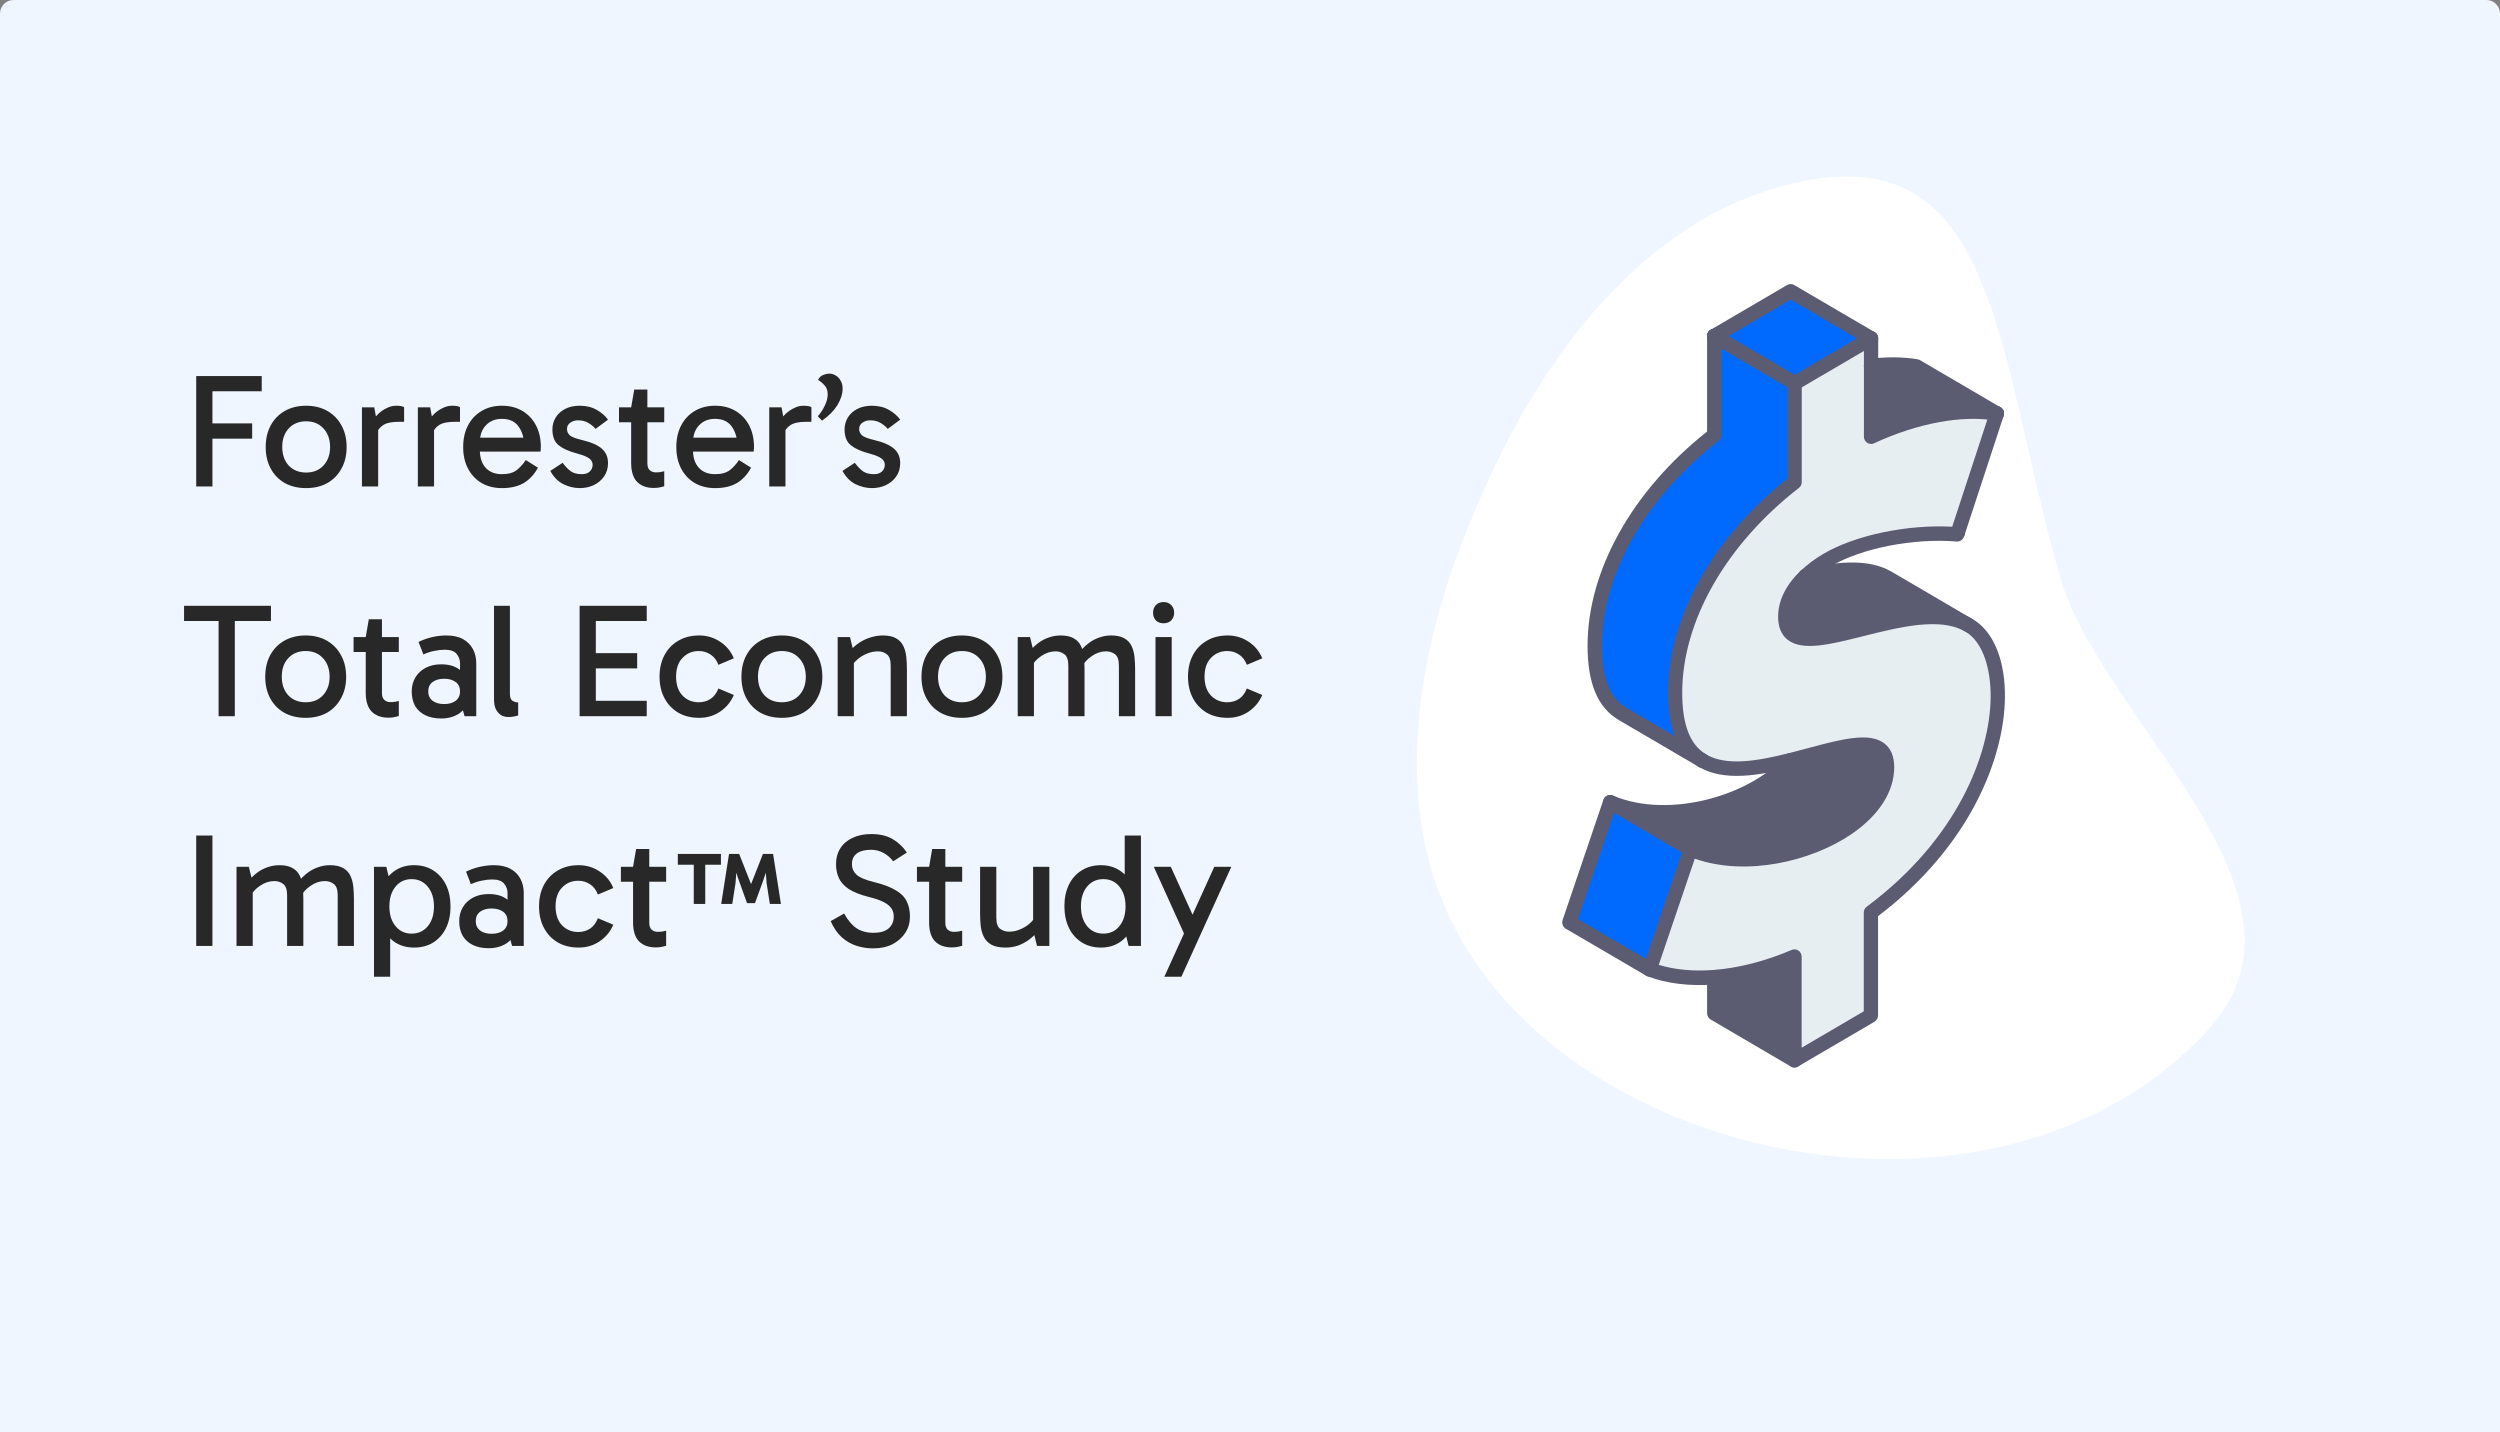 <svg width="370" height="212" viewBox="0 0 370 212" fill="none" xmlns="http://www.w3.org/2000/svg">
<rect x="0" y="0" width="370" height="212" fill="#808080" stroke="none"/>
<g clip-path="url(#clip0_2371_1605)">
<path d="M0 2C0 0.895 0.895 0 2 0H368C369.105 0 370 0.895 370 2V212H0V2Z" fill="#EFF6FF"/>
<path d="M30.96 64.92V62.664H37.32V64.92H30.96ZM31.44 72H29.04V55.656H38.736V57.912H30.888L31.44 57.144V72ZM45.3 72.24C44.116 72.24 43.068 71.992 42.156 71.496C41.26 70.984 40.564 70.272 40.068 69.36C39.572 68.448 39.324 67.384 39.324 66.168C39.324 64.936 39.572 63.864 40.068 62.952C40.564 62.04 41.26 61.328 42.156 60.816C43.068 60.304 44.116 60.048 45.3 60.048C46.5 60.048 47.548 60.304 48.444 60.816C49.34 61.328 50.036 62.04 50.532 62.952C51.044 63.864 51.3 64.936 51.3 66.168C51.3 67.384 51.044 68.448 50.532 69.36C50.036 70.272 49.34 70.984 48.444 71.496C47.548 71.992 46.5 72.24 45.3 72.24ZM45.3 69.936C46.372 69.936 47.228 69.592 47.868 68.904C48.524 68.2 48.852 67.288 48.852 66.168C48.852 65.032 48.524 64.112 47.868 63.408C47.228 62.704 46.372 62.352 45.3 62.352C44.244 62.352 43.388 62.704 42.732 63.408C42.092 64.096 41.772 65.008 41.772 66.144C41.772 67.28 42.092 68.2 42.732 68.904C43.388 69.592 44.244 69.936 45.3 69.936ZM55.391 60.288L55.967 63.456V72H53.567V60.288H55.391ZM55.607 64.44L55.031 64.176V62.424L55.247 62.16C55.407 61.872 55.655 61.568 55.991 61.248C56.343 60.912 56.751 60.632 57.215 60.408C57.679 60.168 58.151 60.048 58.631 60.048C58.871 60.048 59.095 60.064 59.303 60.096C59.527 60.128 59.695 60.184 59.807 60.264V62.424H59.063C57.975 62.424 57.183 62.592 56.687 62.928C56.191 63.248 55.831 63.752 55.607 64.44ZM63.665 60.288L64.241 63.456V72H61.841V60.288H63.665ZM63.881 64.44L63.305 64.176V62.424L63.521 62.16C63.681 61.872 63.929 61.568 64.265 61.248C64.617 60.912 65.025 60.632 65.489 60.408C65.953 60.168 66.425 60.048 66.905 60.048C67.145 60.048 67.369 60.064 67.577 60.096C67.801 60.128 67.969 60.184 68.081 60.264V62.424H67.337C66.249 62.424 65.457 62.592 64.961 62.928C64.465 63.248 64.105 63.752 63.881 64.44ZM74.286 72.24C73.15 72.24 72.15 71.992 71.286 71.496C70.422 70.984 69.75 70.272 69.27 69.36C68.79 68.448 68.55 67.384 68.55 66.168C68.55 64.936 68.79 63.864 69.27 62.952C69.75 62.04 70.422 61.328 71.286 60.816C72.15 60.304 73.15 60.048 74.286 60.048C75.438 60.048 76.446 60.304 77.31 60.816C78.174 61.328 78.846 62.04 79.326 62.952C79.806 63.864 80.046 64.936 80.046 66.168C80.046 66.28 80.038 66.4 80.022 66.528C80.022 66.64 80.014 66.744 79.998 66.84H70.83V64.776H78.27L77.598 66.168C77.598 64.952 77.326 63.952 76.782 63.168C76.238 62.384 75.406 61.992 74.286 61.992C73.294 61.992 72.502 62.312 71.91 62.952C71.318 63.576 71.022 64.4 71.022 65.424V66.672C71.022 67.744 71.31 68.6 71.886 69.24C72.462 69.864 73.262 70.176 74.286 70.176C75.23 70.176 75.958 69.976 76.47 69.576C76.982 69.176 77.43 68.68 77.814 68.088L79.614 69.216C79.07 70.224 78.366 70.984 77.502 71.496C76.654 71.992 75.582 72.24 74.286 72.24ZM85.811 72.24C84.995 72.24 84.187 72.048 83.387 71.664C82.603 71.28 81.955 70.624 81.443 69.696L83.267 68.496C83.715 69.088 84.139 69.52 84.539 69.792C84.939 70.048 85.459 70.176 86.099 70.176C86.611 70.176 87.003 70.048 87.275 69.792C87.563 69.52 87.707 69.192 87.707 68.808C87.707 68.552 87.635 68.328 87.491 68.136C87.363 67.944 87.131 67.768 86.795 67.608C86.459 67.432 85.979 67.264 85.355 67.104C84.203 66.8 83.315 66.4 82.691 65.904C82.067 65.408 81.755 64.624 81.755 63.552C81.755 62.912 81.915 62.328 82.235 61.8C82.555 61.272 83.019 60.848 83.627 60.528C84.235 60.208 84.955 60.048 85.787 60.048C86.779 60.048 87.627 60.256 88.331 60.672C89.035 61.072 89.587 61.552 89.987 62.112L88.139 63.48C87.915 63.192 87.587 62.912 87.155 62.64C86.723 62.352 86.179 62.208 85.523 62.208C85.123 62.208 84.755 62.32 84.419 62.544C84.083 62.768 83.915 63.08 83.915 63.48C83.915 63.88 84.067 64.208 84.371 64.464C84.691 64.704 85.267 64.92 86.099 65.112C87.507 65.448 88.507 65.888 89.099 66.432C89.691 66.96 89.987 67.664 89.987 68.544C89.987 69.312 89.787 69.976 89.387 70.536C89.003 71.08 88.491 71.504 87.851 71.808C87.227 72.096 86.547 72.24 85.811 72.24ZM96.747 72.216C95.723 72.216 94.907 71.92 94.299 71.328C93.707 70.72 93.411 69.784 93.411 68.52V60.432V60.288L93.867 57.648H95.811V68.568C95.811 69.016 95.923 69.352 96.147 69.576C96.387 69.8 96.683 69.912 97.035 69.912C97.307 69.912 97.547 69.896 97.755 69.864C97.963 69.832 98.147 69.792 98.307 69.744V71.976C98.099 72.04 97.867 72.096 97.611 72.144C97.371 72.192 97.083 72.216 96.747 72.216ZM91.611 62.496V60.288H98.307V62.496H91.611ZM105.833 72.24C104.697 72.24 103.697 71.992 102.833 71.496C101.969 70.984 101.297 70.272 100.817 69.36C100.337 68.448 100.097 67.384 100.097 66.168C100.097 64.936 100.337 63.864 100.817 62.952C101.297 62.04 101.969 61.328 102.833 60.816C103.697 60.304 104.697 60.048 105.833 60.048C106.985 60.048 107.993 60.304 108.857 60.816C109.721 61.328 110.393 62.04 110.873 62.952C111.353 63.864 111.593 64.936 111.593 66.168C111.593 66.28 111.585 66.4 111.569 66.528C111.569 66.64 111.561 66.744 111.545 66.84H102.377V64.776H109.817L109.145 66.168C109.145 64.952 108.873 63.952 108.329 63.168C107.785 62.384 106.953 61.992 105.833 61.992C104.841 61.992 104.049 62.312 103.457 62.952C102.865 63.576 102.569 64.4 102.569 65.424V66.672C102.569 67.744 102.857 68.6 103.433 69.24C104.009 69.864 104.809 70.176 105.833 70.176C106.777 70.176 107.505 69.976 108.017 69.576C108.529 69.176 108.977 68.68 109.361 68.088L111.161 69.216C110.617 70.224 109.913 70.984 109.049 71.496C108.201 71.992 107.129 72.24 105.833 72.24ZM115.673 60.288L116.249 63.456V72H113.849V60.288H115.673ZM115.889 64.44L115.312 64.176V62.424L115.529 62.16C115.689 61.872 115.937 61.568 116.273 61.248C116.625 60.912 117.033 60.632 117.497 60.408C117.961 60.168 118.433 60.048 118.913 60.048C119.153 60.048 119.377 60.064 119.585 60.096C119.809 60.128 119.977 60.184 120.089 60.264V62.424H119.345C118.257 62.424 117.465 62.592 116.969 62.928C116.473 63.248 116.113 63.752 115.889 64.44ZM121.66 62.256L121.036 61.608C121.484 61.096 121.836 60.552 122.092 59.976C122.364 59.4 122.5 58.864 122.5 58.368C122.5 57.824 122.356 57.392 122.068 57.072C121.78 56.736 121.452 56.456 121.084 56.232C121.228 55.88 121.468 55.64 121.804 55.512C122.14 55.368 122.452 55.296 122.74 55.296C123.076 55.296 123.396 55.392 123.7 55.584C124.004 55.76 124.244 56.016 124.42 56.352C124.612 56.672 124.708 57.056 124.708 57.504C124.708 58.288 124.452 59.104 123.94 59.952C123.428 60.784 122.668 61.552 121.66 62.256ZM129.053 72.24C128.237 72.24 127.429 72.048 126.629 71.664C125.845 71.28 125.197 70.624 124.685 69.696L126.509 68.496C126.957 69.088 127.381 69.52 127.781 69.792C128.181 70.048 128.701 70.176 129.341 70.176C129.853 70.176 130.245 70.048 130.517 69.792C130.805 69.52 130.949 69.192 130.949 68.808C130.949 68.552 130.877 68.328 130.733 68.136C130.605 67.944 130.373 67.768 130.037 67.608C129.701 67.432 129.221 67.264 128.597 67.104C127.445 66.8 126.557 66.4 125.933 65.904C125.309 65.408 124.997 64.624 124.997 63.552C124.997 62.912 125.157 62.328 125.477 61.8C125.797 61.272 126.261 60.848 126.869 60.528C127.477 60.208 128.197 60.048 129.029 60.048C130.021 60.048 130.869 60.256 131.573 60.672C132.277 61.072 132.829 61.552 133.229 62.112L131.381 63.48C131.157 63.192 130.829 62.912 130.397 62.64C129.965 62.352 129.421 62.208 128.765 62.208C128.365 62.208 127.997 62.32 127.661 62.544C127.325 62.768 127.157 63.08 127.157 63.48C127.157 63.88 127.309 64.208 127.613 64.464C127.933 64.704 128.509 64.92 129.341 65.112C130.749 65.448 131.749 65.888 132.341 66.432C132.933 66.96 133.229 67.664 133.229 68.544C133.229 69.312 133.029 69.976 132.629 70.536C132.245 71.08 131.733 71.504 131.093 71.808C130.469 72.096 129.789 72.24 129.053 72.24ZM32.352 106V91.456H34.752V106H32.352ZM27.24 91.912V89.656H40.104V91.912H27.24ZM45.23 106.24C44.046 106.24 42.998 105.992 42.086 105.496C41.19 104.984 40.494 104.272 39.998 103.36C39.502 102.448 39.254 101.384 39.254 100.168C39.254 98.936 39.502 97.864 39.998 96.952C40.494 96.04 41.19 95.328 42.086 94.816C42.998 94.304 44.046 94.048 45.23 94.048C46.43 94.048 47.478 94.304 48.374 94.816C49.27 95.328 49.966 96.04 50.462 96.952C50.974 97.864 51.23 98.936 51.23 100.168C51.23 101.384 50.974 102.448 50.462 103.36C49.966 104.272 49.27 104.984 48.374 105.496C47.478 105.992 46.43 106.24 45.23 106.24ZM45.23 103.936C46.302 103.936 47.158 103.592 47.798 102.904C48.454 102.2 48.782 101.288 48.782 100.168C48.782 99.032 48.454 98.112 47.798 97.408C47.158 96.704 46.302 96.352 45.23 96.352C44.174 96.352 43.318 96.704 42.662 97.408C42.022 98.096 41.702 99.008 41.702 100.144C41.702 101.28 42.022 102.2 42.662 102.904C43.318 103.592 44.174 103.936 45.23 103.936ZM57.465 106.216C56.441 106.216 55.625 105.92 55.017 105.328C54.425 104.72 54.129 103.784 54.129 102.52V94.432V94.288L54.585 91.648H56.529V102.568C56.529 103.016 56.641 103.352 56.865 103.576C57.105 103.8 57.401 103.912 57.753 103.912C58.025 103.912 58.265 103.896 58.473 103.864C58.681 103.832 58.865 103.792 59.025 103.744V105.976C58.817 106.04 58.585 106.096 58.329 106.144C58.089 106.192 57.801 106.216 57.465 106.216ZM52.329 96.496V94.288H59.025V96.496H52.329ZM65.301 106.336C64.389 106.336 63.605 106.176 62.949 105.856C62.293 105.536 61.789 105.08 61.437 104.488C61.101 103.88 60.933 103.16 60.933 102.328C60.933 101.56 61.109 100.88 61.461 100.288C61.813 99.68 62.317 99.2 62.973 98.848C63.629 98.496 64.405 98.32 65.301 98.32C66.421 98.32 67.317 98.576 67.989 99.088C68.677 99.584 69.157 100.272 69.429 101.152H68.085V98.152C68.085 97.656 67.917 97.2 67.581 96.784C67.245 96.368 66.653 96.16 65.805 96.16C65.357 96.16 64.861 96.216 64.317 96.328C63.789 96.424 63.237 96.6 62.661 96.856L61.941 95.008C62.597 94.688 63.277 94.448 63.981 94.288C64.685 94.128 65.373 94.048 66.045 94.048C67.053 94.048 67.885 94.232 68.541 94.6C69.197 94.968 69.685 95.464 70.005 96.088C70.325 96.696 70.485 97.384 70.485 98.152V106H68.757L68.157 103.864L69.429 103.504C69.141 104.448 68.629 105.16 67.893 105.64C67.157 106.104 66.293 106.336 65.301 106.336ZM65.733 104.2C66.437 104.2 67.005 104.04 67.437 103.72C67.869 103.384 68.085 102.92 68.085 102.328C68.085 101.72 67.869 101.256 67.437 100.936C67.005 100.616 66.437 100.456 65.733 100.456C65.029 100.456 64.461 100.616 64.029 100.936C63.597 101.256 63.381 101.72 63.381 102.328C63.381 102.92 63.597 103.384 64.029 103.72C64.461 104.04 65.029 104.2 65.733 104.2ZM75.25 106.12C74.834 106.12 74.466 106.024 74.146 105.832C73.826 105.624 73.57 105.328 73.378 104.944C73.202 104.56 73.114 104.088 73.114 103.528V89.656H75.466V102.688C75.466 103.184 75.586 103.52 75.826 103.696C76.082 103.872 76.37 103.96 76.69 103.96V105.88C76.482 105.96 76.258 106.016 76.018 106.048C75.778 106.096 75.522 106.12 75.25 106.12ZM87.702 98.92V96.664H94.302V98.92H87.702ZM87.63 91.912L88.182 91.144V104.104L87.51 103.72H95.718V106H85.782V89.656H95.718V91.912H87.63ZM103.493 106.24C102.293 106.24 101.253 105.984 100.373 105.472C99.493 104.944 98.813 104.224 98.333 103.312C97.853 102.4 97.613 101.344 97.613 100.144C97.613 98.944 97.853 97.888 98.333 96.976C98.813 96.064 99.493 95.352 100.373 94.84C101.253 94.312 102.293 94.048 103.493 94.048C104.629 94.048 105.661 94.36 106.589 94.984C107.517 95.592 108.189 96.408 108.605 97.432L106.325 98.392C106.069 97.72 105.685 97.216 105.173 96.88C104.661 96.528 104.077 96.352 103.421 96.352C102.461 96.352 101.661 96.688 101.021 97.36C100.381 98.016 100.061 98.944 100.061 100.144C100.061 101.344 100.381 102.28 101.021 102.952C101.661 103.608 102.461 103.936 103.421 103.936C104.077 103.936 104.661 103.768 105.173 103.432C105.685 103.08 106.069 102.568 106.325 101.896L108.605 102.856C108.173 103.88 107.493 104.704 106.565 105.328C105.653 105.936 104.629 106.24 103.493 106.24ZM115.707 106.24C114.523 106.24 113.475 105.992 112.563 105.496C111.667 104.984 110.971 104.272 110.475 103.36C109.979 102.448 109.731 101.384 109.731 100.168C109.731 98.936 109.979 97.864 110.475 96.952C110.971 96.04 111.667 95.328 112.563 94.816C113.475 94.304 114.523 94.048 115.707 94.048C116.907 94.048 117.955 94.304 118.851 94.816C119.747 95.328 120.443 96.04 120.939 96.952C121.451 97.864 121.707 98.936 121.707 100.168C121.707 101.384 121.451 102.448 120.939 103.36C120.443 104.272 119.747 104.984 118.851 105.496C117.955 105.992 116.907 106.24 115.707 106.24ZM115.707 103.936C116.779 103.936 117.635 103.592 118.275 102.904C118.931 102.2 119.259 101.288 119.259 100.168C119.259 99.032 118.931 98.112 118.275 97.408C117.635 96.704 116.779 96.352 115.707 96.352C114.651 96.352 113.795 96.704 113.139 97.408C112.499 98.096 112.179 99.008 112.179 100.144C112.179 101.28 112.499 102.2 113.139 102.904C113.795 103.592 114.651 103.936 115.707 103.936ZM130.67 94.048C131.502 94.048 132.158 94.192 132.638 94.48C133.118 94.752 133.47 95.128 133.694 95.608C133.918 96.072 134.062 96.6 134.126 97.192C134.19 97.784 134.222 98.392 134.222 99.016V106H131.822V98.512C131.822 97.68 131.63 97.12 131.246 96.832C130.878 96.544 130.438 96.4 129.926 96.4C129.414 96.4 128.894 96.504 128.366 96.712C127.838 96.92 127.366 97.2 126.95 97.552C126.534 97.904 126.214 98.296 125.99 98.728V97.384H126.374V106H123.974V94.288H125.798L126.302 96.352L125.702 96.424C126.15 95.912 126.638 95.48 127.166 95.128C127.694 94.776 128.254 94.512 128.846 94.336C129.438 94.144 130.046 94.048 130.67 94.048ZM142.355 106.24C141.171 106.24 140.123 105.992 139.211 105.496C138.315 104.984 137.619 104.272 137.123 103.36C136.627 102.448 136.379 101.384 136.379 100.168C136.379 98.936 136.627 97.864 137.123 96.952C137.619 96.04 138.315 95.328 139.211 94.816C140.123 94.304 141.171 94.048 142.355 94.048C143.555 94.048 144.603 94.304 145.499 94.816C146.395 95.328 147.091 96.04 147.587 96.952C148.099 97.864 148.355 98.936 148.355 100.168C148.355 101.384 148.099 102.448 147.587 103.36C147.091 104.272 146.395 104.984 145.499 105.496C144.603 105.992 143.555 106.24 142.355 106.24ZM142.355 103.936C143.427 103.936 144.283 103.592 144.923 102.904C145.579 102.2 145.907 101.288 145.907 100.168C145.907 99.032 145.579 98.112 144.923 97.408C144.283 96.704 143.427 96.352 142.355 96.352C141.299 96.352 140.443 96.704 139.787 97.408C139.147 98.096 138.827 99.008 138.827 100.144C138.827 101.28 139.147 102.2 139.787 102.904C140.443 103.592 141.299 103.936 142.355 103.936ZM150.622 106V94.288H152.446L152.95 96.352L152.35 96.424C152.782 95.912 153.238 95.48 153.718 95.128C154.198 94.776 154.71 94.512 155.254 94.336C155.798 94.144 156.366 94.048 156.958 94.048C157.79 94.048 158.446 94.192 158.926 94.48C159.406 94.752 159.758 95.128 159.982 95.608C160.206 96.072 160.35 96.6 160.414 97.192C160.478 97.784 160.51 98.392 160.51 99.016V106H158.11V98.512C158.11 97.68 157.918 97.12 157.534 96.832C157.166 96.544 156.726 96.4 156.214 96.4C155.478 96.4 154.774 96.632 154.102 97.096C153.43 97.544 152.942 98.088 152.638 98.728V97.384H153.022V106H150.622ZM165.598 106V98.512C165.598 97.68 165.406 97.12 165.022 96.832C164.654 96.544 164.214 96.4 163.702 96.4C162.966 96.4 162.262 96.632 161.59 97.096C160.918 97.544 160.43 98.088 160.126 98.728L159.838 96.424C160.27 95.912 160.726 95.48 161.206 95.128C161.686 94.776 162.198 94.512 162.742 94.336C163.286 94.144 163.854 94.048 164.446 94.048C165.278 94.048 165.934 94.192 166.414 94.48C166.894 94.752 167.246 95.128 167.47 95.608C167.694 96.072 167.838 96.6 167.902 97.192C167.966 97.784 167.998 98.392 167.998 99.016V106H165.598ZM173.414 106H171.014V94.288H173.414V106ZM170.654 90.688C170.654 90.224 170.79 89.848 171.062 89.56C171.35 89.256 171.734 89.104 172.214 89.104C172.678 89.104 173.054 89.256 173.342 89.56C173.63 89.848 173.774 90.224 173.774 90.688C173.774 91.136 173.63 91.512 173.342 91.816C173.054 92.104 172.678 92.248 172.214 92.248C171.734 92.248 171.35 92.104 171.062 91.816C170.79 91.512 170.654 91.136 170.654 90.688ZM181.704 106.24C180.504 106.24 179.464 105.984 178.584 105.472C177.704 104.944 177.024 104.224 176.544 103.312C176.064 102.4 175.824 101.344 175.824 100.144C175.824 98.944 176.064 97.888 176.544 96.976C177.024 96.064 177.704 95.352 178.584 94.84C179.464 94.312 180.504 94.048 181.704 94.048C182.84 94.048 183.872 94.36 184.8 94.984C185.728 95.592 186.4 96.408 186.816 97.432L184.536 98.392C184.28 97.72 183.896 97.216 183.384 96.88C182.872 96.528 182.288 96.352 181.632 96.352C180.672 96.352 179.872 96.688 179.232 97.36C178.592 98.016 178.272 98.944 178.272 100.144C178.272 101.344 178.592 102.28 179.232 102.952C179.872 103.608 180.672 103.936 181.632 103.936C182.288 103.936 182.872 103.768 183.384 103.432C183.896 103.08 184.28 102.568 184.536 101.896L186.816 102.856C186.384 103.88 185.704 104.704 184.776 105.328C183.864 105.936 182.84 106.24 181.704 106.24ZM31.44 140H29.04V123.656H31.44V140ZM35.005 140V128.288H36.829L37.333 130.352L36.733 130.424C37.165 129.912 37.621 129.48 38.101 129.128C38.581 128.776 39.093 128.512 39.637 128.336C40.181 128.144 40.749 128.048 41.341 128.048C42.173 128.048 42.829 128.192 43.309 128.48C43.789 128.752 44.141 129.128 44.365 129.608C44.589 130.072 44.733 130.6 44.797 131.192C44.861 131.784 44.893 132.392 44.893 133.016V140H42.493V132.512C42.493 131.68 42.301 131.12 41.917 130.832C41.549 130.544 41.109 130.4 40.597 130.4C39.861 130.4 39.157 130.632 38.485 131.096C37.813 131.544 37.325 132.088 37.021 132.728V131.384H37.405V140H35.005ZM49.981 140V132.512C49.981 131.68 49.789 131.12 49.405 130.832C49.037 130.544 48.597 130.4 48.085 130.4C47.349 130.4 46.645 130.632 45.973 131.096C45.301 131.544 44.813 132.088 44.509 132.728L44.221 130.424C44.653 129.912 45.109 129.48 45.589 129.128C46.069 128.776 46.581 128.512 47.125 128.336C47.669 128.144 48.237 128.048 48.829 128.048C49.661 128.048 50.317 128.192 50.797 128.48C51.277 128.752 51.629 129.128 51.853 129.608C52.077 130.072 52.221 130.6 52.285 131.192C52.349 131.784 52.381 132.392 52.381 133.016V140H49.981ZM61.276 140.24C60.221 140.24 59.3 139.992 58.517 139.496C57.733 138.984 57.117 138.272 56.669 137.36C56.236 136.448 56.02 135.384 56.02 134.168C56.02 132.936 56.236 131.864 56.669 130.952C57.117 130.04 57.733 129.328 58.517 128.816C59.3 128.304 60.221 128.048 61.276 128.048C62.364 128.048 63.309 128.304 64.109 128.816C64.924 129.328 65.556 130.04 66.004 130.952C66.453 131.864 66.677 132.936 66.677 134.168C66.677 135.384 66.453 136.448 66.004 137.36C65.556 138.272 64.924 138.984 64.109 139.496C63.309 139.992 62.364 140.24 61.276 140.24ZM55.349 144.56V128.288H57.172L57.748 130.64H57.508V137.312H57.748V144.56H55.349ZM60.916 138.176C61.908 138.176 62.709 137.808 63.316 137.072C63.925 136.336 64.228 135.368 64.228 134.168C64.228 132.952 63.925 131.976 63.316 131.24C62.709 130.488 61.908 130.112 60.916 130.112C59.941 130.112 59.148 130.48 58.541 131.216C57.932 131.952 57.629 132.928 57.629 134.144C57.629 135.36 57.932 136.336 58.541 137.072C59.148 137.808 59.941 138.176 60.916 138.176ZM72.332 140.336C71.42 140.336 70.636 140.176 69.98 139.856C69.324 139.536 68.82 139.08 68.468 138.488C68.132 137.88 67.964 137.16 67.964 136.328C67.964 135.56 68.14 134.88 68.492 134.288C68.844 133.68 69.348 133.2 70.004 132.848C70.66 132.496 71.436 132.32 72.332 132.32C73.452 132.32 74.348 132.576 75.02 133.088C75.708 133.584 76.188 134.272 76.46 135.152H75.116V132.152C75.116 131.656 74.948 131.2 74.612 130.784C74.276 130.368 73.684 130.16 72.836 130.16C72.388 130.16 71.892 130.216 71.348 130.328C70.82 130.424 70.268 130.6 69.692 130.856L68.972 129.008C69.628 128.688 70.308 128.448 71.012 128.288C71.716 128.128 72.404 128.048 73.076 128.048C74.084 128.048 74.916 128.232 75.572 128.6C76.228 128.968 76.716 129.464 77.036 130.088C77.356 130.696 77.516 131.384 77.516 132.152V140H75.788L75.188 137.864L76.46 137.504C76.172 138.448 75.66 139.16 74.924 139.64C74.188 140.104 73.324 140.336 72.332 140.336ZM72.764 138.2C73.468 138.2 74.036 138.04 74.468 137.72C74.9 137.384 75.116 136.92 75.116 136.328C75.116 135.72 74.9 135.256 74.468 134.936C74.036 134.616 73.468 134.456 72.764 134.456C72.06 134.456 71.492 134.616 71.06 134.936C70.628 135.256 70.412 135.72 70.412 136.328C70.412 136.92 70.628 137.384 71.06 137.72C71.492 138.04 72.06 138.2 72.764 138.2ZM85.657 140.24C84.457 140.24 83.417 139.984 82.537 139.472C81.657 138.944 80.977 138.224 80.497 137.312C80.017 136.4 79.777 135.344 79.777 134.144C79.777 132.944 80.017 131.888 80.497 130.976C80.977 130.064 81.657 129.352 82.537 128.84C83.417 128.312 84.457 128.048 85.657 128.048C86.793 128.048 87.825 128.36 88.753 128.984C89.681 129.592 90.353 130.408 90.769 131.432L88.489 132.392C88.233 131.72 87.849 131.216 87.337 130.88C86.825 130.528 86.241 130.352 85.585 130.352C84.625 130.352 83.825 130.688 83.185 131.36C82.545 132.016 82.225 132.944 82.225 134.144C82.225 135.344 82.545 136.28 83.185 136.952C83.825 137.608 84.625 137.936 85.585 137.936C86.241 137.936 86.825 137.768 87.337 137.432C87.849 137.08 88.233 136.568 88.489 135.896L90.769 136.856C90.337 137.88 89.657 138.704 88.729 139.328C87.817 139.936 86.793 140.24 85.657 140.24ZM97.028 140.216C96.004 140.216 95.188 139.92 94.58 139.328C93.988 138.72 93.692 137.784 93.692 136.52V128.432V128.288L94.148 125.648H96.092V136.568C96.092 137.016 96.204 137.352 96.428 137.576C96.668 137.8 96.964 137.912 97.316 137.912C97.588 137.912 97.828 137.896 98.036 137.864C98.244 137.832 98.428 137.792 98.588 137.744V139.976C98.38 140.04 98.148 140.096 97.892 140.144C97.652 140.192 97.364 140.216 97.028 140.216ZM91.892 130.496V128.288H98.588V130.496H91.892ZM106.697 127.98H100.317V126.38H106.697V127.98ZM104.377 127.78V133.78H102.677V127.78H104.377ZM106.737 133.78L107.897 126.38H109.397L111.137 130.8H111.177L112.917 126.38H114.417L115.577 133.78H113.937L113.457 130.7L113.317 128.84H113.437C113.437 128.84 113.417 128.9 113.377 129.02C113.35 129.127 113.31 129.26 113.257 129.42C113.204 129.58 113.15 129.733 113.097 129.88C113.057 130.027 113.024 130.133 112.997 130.2L111.737 133.66H110.557L109.317 130.2C109.29 130.133 109.25 130.027 109.197 129.88C109.157 129.733 109.11 129.58 109.057 129.42C109.004 129.26 108.957 129.127 108.917 129.02C108.89 128.9 108.877 128.84 108.877 128.84H108.997L108.857 130.7L108.377 133.78H106.737ZM129.225 140.36C128.377 140.36 127.553 140.232 126.753 139.976C125.969 139.72 125.249 139.304 124.593 138.728C123.937 138.136 123.385 137.336 122.937 136.328L124.929 135.2C125.489 136.208 126.105 136.936 126.777 137.384C127.449 137.832 128.289 138.056 129.297 138.056C130.273 138.056 131.009 137.84 131.505 137.408C132.017 136.976 132.273 136.384 132.273 135.632C132.273 135.184 132.161 134.792 131.937 134.456C131.729 134.12 131.353 133.808 130.809 133.52C130.265 133.232 129.497 132.968 128.505 132.728C127.257 132.408 126.281 132.016 125.577 131.552C124.889 131.072 124.409 130.528 124.137 129.92C123.865 129.296 123.729 128.624 123.729 127.904C123.729 127.008 123.937 126.232 124.353 125.576C124.769 124.904 125.369 124.384 126.153 124.016C126.937 123.632 127.865 123.44 128.937 123.44C130.217 123.44 131.273 123.688 132.105 124.184C132.937 124.664 133.641 125.328 134.217 126.176L132.201 127.472C131.705 126.864 131.185 126.432 130.641 126.176C130.113 125.904 129.545 125.768 128.937 125.768C128.009 125.768 127.297 125.952 126.801 126.32C126.321 126.688 126.081 127.216 126.081 127.904C126.081 128.496 126.305 129.008 126.753 129.44C127.217 129.872 128.113 130.248 129.441 130.568C130.785 130.904 131.833 131.304 132.585 131.768C133.353 132.216 133.889 132.76 134.193 133.4C134.513 134.024 134.673 134.776 134.673 135.656C134.673 136.536 134.449 137.328 134.001 138.032C133.553 138.736 132.921 139.304 132.105 139.736C131.289 140.152 130.329 140.36 129.225 140.36ZM140.844 140.216C139.82 140.216 139.004 139.92 138.396 139.328C137.804 138.72 137.508 137.784 137.508 136.52V128.432V128.288L137.964 125.648H139.908V136.568C139.908 137.016 140.02 137.352 140.244 137.576C140.484 137.8 140.78 137.912 141.132 137.912C141.404 137.912 141.644 137.896 141.852 137.864C142.06 137.832 142.244 137.792 142.404 137.744V139.976C142.196 140.04 141.964 140.096 141.708 140.144C141.468 140.192 141.18 140.216 140.844 140.216ZM135.708 130.496V128.288H142.404V130.496H135.708ZM148.845 140.24C147.965 140.24 147.269 140.104 146.757 139.832C146.245 139.544 145.869 139.168 145.629 138.704C145.389 138.224 145.229 137.688 145.149 137.096C145.085 136.504 145.053 135.896 145.053 135.272V128.288H147.453V135.776C147.453 136.608 147.637 137.168 148.005 137.456C148.389 137.744 148.837 137.888 149.349 137.888C149.877 137.888 150.397 137.784 150.909 137.576C151.437 137.368 151.909 137.088 152.325 136.736C152.757 136.368 153.077 135.976 153.285 135.56V136.904H152.901V128.288H155.301V140H153.477L152.973 137.936L153.573 137.864C153.157 138.36 152.693 138.792 152.181 139.16C151.669 139.512 151.133 139.784 150.573 139.976C150.013 140.152 149.437 140.24 148.845 140.24ZM162.931 140.24C161.859 140.24 160.915 139.984 160.099 139.472C159.283 138.96 158.651 138.248 158.203 137.336C157.755 136.408 157.531 135.336 157.531 134.12C157.531 132.904 157.755 131.84 158.203 130.928C158.651 130.016 159.283 129.312 160.099 128.816C160.915 128.304 161.859 128.048 162.931 128.048C163.987 128.048 164.907 128.304 165.691 128.816C166.475 129.312 167.083 130.016 167.515 130.928C167.963 131.84 168.187 132.904 168.187 134.12C168.187 135.336 167.963 136.408 167.515 137.336C167.083 138.248 166.475 138.96 165.691 139.472C164.907 139.984 163.987 140.24 162.931 140.24ZM163.291 138.176C164.283 138.176 165.075 137.808 165.667 137.072C166.275 136.336 166.579 135.36 166.579 134.144C166.579 132.928 166.275 131.952 165.667 131.216C165.075 130.48 164.283 130.112 163.291 130.112C162.299 130.112 161.499 130.48 160.891 131.216C160.283 131.952 159.979 132.92 159.979 134.12C159.979 135.336 160.283 136.32 160.891 137.072C161.499 137.808 162.299 138.176 163.291 138.176ZM167.035 140L166.459 137.648H166.699V130.976H166.459V123.656H168.859V140H167.035ZM175.394 138.512L170.762 128.288H173.282L177.386 137.336L175.394 138.512ZM172.322 144.56L179.714 128.288H182.234L174.842 144.56H172.322Z" fill="#282828"/>
<path d="M218.664 74.73C221.92 67.125 235.577 35.229 263.701 27.567C295.887 18.798 295.092 51.386 304.95 85.556C310.957 106.376 345.138 132.313 326.883 152.326C295.842 186.357 229.589 172.117 213.589 133.651C203.658 109.776 215.448 82.241 218.664 74.73Z" fill="white"/>
<g clip-path="url(#clip1_2371_1605)">
<g clip-path="url(#clip2_2371_1605)">
<path d="M279.3 113.548C279.3 123.18 261.251 130.375 250.202 125.698L238.308 118.732C246.91 122.372 259.756 118.818 265.023 112.518C272.369 110.673 279.3 107.977 279.3 113.548Z" fill="#5B5B72"/>
<path d="M253.707 149.962V144.627C257.436 144.341 261.49 143.326 265.601 141.581V156.92L253.707 149.955V149.962Z" fill="#5B5B72"/>
<path d="M253.812 49.686C253.812 49.686 253.848 49.665 253.862 49.658L265.016 43.114L276.91 50.08C268.604 54.943 266.285 56.309 265.742 56.623L265.721 56.645C265.699 56.652 265.692 56.666 265.671 56.673L265.629 56.695L265.601 56.716L253.707 49.751L253.735 49.729C253.735 49.729 253.756 49.722 253.777 49.701C253.791 49.701 253.798 49.694 253.798 49.694H253.812V49.686Z" fill="#006AFF"/>
<path d="M291.349 92.523C282.727 87.545 264.233 100.16 264.233 91.285C264.233 88.976 265.502 86.916 267.23 85.264C271.7 84.256 276.254 83.684 279.448 85.55L291.342 92.523H291.349Z" fill="#5B5B72"/>
<path d="M289.763 78.785V78.806L289.742 78.835L289.763 78.785Z" fill="white"/>
<path d="M252.007 112.604L251.895 112.532C249.469 111.052 247.911 108.041 247.911 102.535C247.911 91.157 255.06 79.543 265.601 71.355V56.709L265.671 56.666C265.671 56.666 265.7 56.645 265.721 56.638C265.721 56.638 265.735 56.63 265.742 56.616C266.285 56.301 268.604 54.943 276.91 50.073V64.626C283.072 61.772 290.017 60.256 295.537 61.186L289.798 78.671C289.798 78.671 289.784 78.706 289.77 78.735V78.749L289.756 78.778L289.735 78.828L289.714 78.892C289.714 78.892 289.714 78.9 289.699 78.935V78.957C289.699 78.957 289.671 79.035 289.657 79.078C283.368 78.57 275.366 79.972 270.437 82.861C269.316 83.519 268.202 84.32 267.229 85.257C265.509 86.916 264.233 88.961 264.233 91.278C264.233 100.16 282.734 87.531 291.349 92.516C291.603 92.659 291.864 92.83 292.104 93.016C298.802 98.215 297.385 119.834 276.91 135.059V150.298L265.601 156.92V141.581C261.483 143.326 257.436 144.334 253.707 144.627C250.174 144.899 246.931 144.52 244.16 143.476L250.195 125.698C261.244 130.375 279.293 123.18 279.293 113.548C279.293 107.977 272.362 110.673 265.016 112.518C260.264 113.705 255.342 114.556 252.007 112.604Z" fill="#E7EEF2"/>
<path d="M240.113 105.638C237.624 104.179 236.017 101.161 236.017 95.569C236.017 84.199 243.166 72.578 253.707 64.389V49.744L265.601 56.709V71.355C255.06 79.543 247.911 91.157 247.911 102.535C247.911 108.041 249.469 111.052 251.895 112.532L240.113 105.631V105.638Z" fill="#006AFF"/>
<path d="M283.643 54.227L295.537 61.193C290.017 60.263 283.072 61.786 276.91 64.633V54.156C279.272 53.87 281.563 53.87 283.636 54.227H283.643Z" fill="#5B5B72"/>
<path d="M289.742 78.835L289.763 78.806C289.763 78.806 289.742 78.849 289.735 78.871V78.842L289.742 78.835Z" fill="white"/>
<path d="M250.203 125.698L244.16 143.476L232.266 136.517L238.301 118.732L250.203 125.698Z" fill="#006AFF"/>
<path d="M276.917 65.705C276.72 65.705 276.515 65.648 276.346 65.534C276.043 65.334 275.859 64.997 275.859 64.633V50.08C275.859 49.486 276.332 49.007 276.917 49.007C277.502 49.007 277.975 49.486 277.975 50.08V62.995C284.306 60.328 290.694 59.291 295.714 60.135C296.292 60.235 296.68 60.785 296.581 61.372C296.482 61.958 295.939 62.351 295.361 62.251C290.348 61.407 283.784 62.63 277.347 65.612C277.206 65.677 277.058 65.713 276.91 65.713L276.917 65.705Z" fill="#5B5B72"/>
<path d="M289.742 79.908C289.622 79.908 289.502 79.886 289.382 79.843C288.832 79.643 288.55 79.028 288.748 78.47C288.945 77.913 289.566 77.598 290.108 77.798C290.658 77.998 290.954 78.592 290.75 79.143L290.729 79.193C290.574 79.629 290.165 79.901 289.735 79.901L289.742 79.908Z" fill="#5B5B72"/>
<path d="M289.735 79.922C289.643 79.922 289.544 79.908 289.453 79.879C288.889 79.715 288.557 79.143 288.72 78.57C288.727 78.542 288.741 78.506 288.748 78.478C288.91 77.913 289.502 77.569 290.066 77.741C290.616 77.905 290.94 78.47 290.799 79.028C290.778 79.135 290.736 79.243 290.687 79.336C290.496 79.693 290.13 79.929 289.735 79.929V79.922Z" fill="#5B5B72"/>
<path d="M267.237 86.33C266.955 86.33 266.68 86.215 266.468 86.001C266.066 85.572 266.08 84.892 266.503 84.485C267.469 83.555 268.611 82.697 269.916 81.939C274.597 79.193 282.296 77.598 288.924 77.956L294.536 60.85C294.719 60.285 295.319 59.984 295.876 60.17C296.433 60.356 296.729 60.964 296.546 61.529C296.546 61.529 290.722 79.286 290.708 79.314C290.687 79.379 290.665 79.443 290.637 79.507C290.454 79.922 290.038 80.187 289.587 80.144C283.171 79.622 275.521 81.124 270.98 83.791C269.824 84.463 268.809 85.221 267.97 86.037C267.765 86.237 267.504 86.33 267.244 86.33H267.237Z" fill="#5B5B72"/>
<path d="M265.601 158C265.418 158 265.234 157.95 265.072 157.857C264.748 157.664 264.543 157.313 264.543 156.927V143.168C260.87 144.584 257.26 145.435 253.784 145.7C250.054 145.986 246.691 145.578 243.794 144.484C243.258 144.284 242.976 143.683 243.159 143.132L249.194 125.354C249.286 125.075 249.497 124.847 249.758 124.725C250.026 124.603 250.329 124.596 250.597 124.711C256.823 127.342 266.355 126.062 272.771 121.729C276.289 119.347 278.228 116.444 278.228 113.548C278.228 112.232 277.763 111.867 277.608 111.745C276.198 110.644 272.094 111.745 268.132 112.804C267.194 113.054 266.228 113.312 265.262 113.555C260.264 114.806 255.138 115.671 251.472 113.526C250.964 113.233 250.795 112.575 251.084 112.06C251.373 111.545 252.022 111.374 252.529 111.667C255.547 113.433 260.186 112.611 264.755 111.467C265.714 111.223 266.665 110.973 267.589 110.723C272.461 109.421 276.663 108.291 278.898 110.036C279.857 110.787 280.344 111.96 280.344 113.54C280.344 117.173 278.073 120.713 273.942 123.502C268.146 127.421 258.529 129.788 250.83 127.085L245.493 142.796C247.883 143.526 250.604 143.783 253.608 143.554C257.316 143.268 261.208 142.274 265.178 140.587C265.502 140.451 265.876 140.486 266.172 140.687C266.468 140.887 266.644 141.223 266.644 141.581V155.061L275.838 149.676V135.059C275.838 134.715 276 134.394 276.268 134.193C289.657 124.239 294.522 111.66 294.614 103.207C294.656 98.937 293.472 95.448 291.441 93.867C291.258 93.724 291.032 93.574 290.806 93.445C287.098 91.3 281.063 92.823 275.732 94.16C270.917 95.369 266.757 96.42 264.564 94.682C263.634 93.946 263.161 92.794 263.161 91.271C263.161 88.904 264.311 86.558 266.489 84.47C266.912 84.063 267.589 84.084 267.984 84.513C268.386 84.942 268.365 85.622 267.942 86.029C266.722 87.195 265.277 89.047 265.277 91.271C265.277 92.523 265.721 92.873 265.869 92.987C267.251 94.082 271.298 93.059 275.225 92.072C280.936 90.635 287.422 89.004 291.864 91.579C292.181 91.757 292.47 91.958 292.731 92.158C295.326 94.175 296.785 98.208 296.729 103.221C296.637 112.096 291.646 125.211 277.953 135.588V150.284C277.953 150.67 277.749 151.02 277.425 151.213L266.116 157.836C265.953 157.928 265.77 157.979 265.587 157.979L265.601 158Z" fill="#5B5B72"/>
<path d="M251.895 113.605C251.711 113.605 251.521 113.555 251.352 113.447C248.327 111.595 246.854 108.027 246.854 102.535C246.854 91.421 253.46 79.6 264.543 70.826V56.709C264.543 56.115 265.016 55.636 265.601 55.636C266.186 55.636 266.658 56.115 266.658 56.709V71.355C266.658 71.691 266.503 72.006 266.242 72.206C255.427 80.609 248.969 91.943 248.969 102.535C248.969 107.211 250.104 110.186 252.445 111.617C252.945 111.924 253.107 112.582 252.804 113.09C252.607 113.426 252.254 113.612 251.895 113.612V113.605Z" fill="#5B5B72"/>
<path d="M265.601 57.782C265.234 57.782 264.875 57.589 264.677 57.238C264.388 56.723 264.571 56.065 265.079 55.779C265.587 55.486 266.242 55.665 266.531 56.18C266.821 56.695 266.644 57.345 266.137 57.639H266.123C265.96 57.746 265.777 57.789 265.601 57.789V57.782Z" fill="#5B5B72"/>
<path d="M265.657 57.746C265.262 57.746 264.882 57.531 264.698 57.16C264.437 56.63 264.628 56.001 265.15 55.736H265.157C265.157 55.736 265.199 55.708 265.22 55.694C265.735 55.4 276.381 49.157 276.381 49.157C276.889 48.864 277.537 49.036 277.826 49.55C278.115 50.065 277.946 50.716 277.439 51.017L266.137 57.639C265.982 57.717 265.819 57.746 265.657 57.746Z" fill="#5B5B72"/>
<path d="M295.537 62.266C295.361 62.266 295.178 62.223 295.009 62.123L283.284 55.257C281.422 54.964 279.321 54.95 277.037 55.229C276.459 55.293 275.93 54.878 275.859 54.292C275.789 53.705 276.205 53.169 276.783 53.098C279.342 52.79 281.704 52.819 283.812 53.176C283.939 53.198 284.059 53.241 284.165 53.305L296.059 60.27C296.567 60.563 296.736 61.221 296.447 61.736C296.249 62.08 295.897 62.273 295.53 62.273L295.537 62.266Z" fill="#5B5B72"/>
<path d="M265.601 57.782C265.425 57.782 265.241 57.739 265.072 57.639L253.178 50.673C252.67 50.38 252.501 49.722 252.79 49.207C253.086 48.692 253.728 48.521 254.235 48.814L266.13 55.779C266.637 56.072 266.807 56.73 266.517 57.245C266.32 57.589 265.967 57.782 265.601 57.782Z" fill="#5B5B72"/>
<path d="M252.007 113.676C251.831 113.676 251.648 113.633 251.479 113.533L239.584 106.568C236.468 104.744 234.959 101.147 234.959 95.569C234.959 84.456 241.566 72.642 252.649 63.867V49.744C252.649 49.15 253.121 48.671 253.707 48.671C254.292 48.671 254.764 49.15 254.764 49.744V64.389C254.764 64.726 254.609 65.04 254.348 65.24C243.533 73.643 237.074 84.978 237.074 95.569C237.074 100.31 238.245 103.3 240.642 104.709L252.536 111.674C253.044 111.967 253.213 112.625 252.924 113.14C252.727 113.483 252.374 113.676 252.007 113.676Z" fill="#5B5B72"/>
<path d="M253.714 50.809C253.354 50.809 252.994 50.623 252.797 50.287C252.501 49.779 252.656 49.121 253.164 48.821H253.178C253.678 48.514 254.327 48.678 254.623 49.193C254.919 49.701 254.75 50.359 254.249 50.659C254.08 50.759 253.89 50.809 253.707 50.809H253.714Z" fill="#5B5B72"/>
<path d="M253.728 50.802C253.389 50.802 253.065 50.645 252.861 50.344C252.529 49.858 252.642 49.193 253.121 48.857H253.136C253.615 48.514 254.278 48.635 254.609 49.121C254.94 49.608 254.821 50.28 254.341 50.616C254.158 50.745 253.946 50.809 253.735 50.809L253.728 50.802Z" fill="#5B5B72"/>
<path d="M276.91 51.152C276.734 51.152 276.55 51.109 276.381 51.009L265.016 44.352C265.016 44.352 254.334 50.616 254.292 50.638C254.228 50.673 254.172 50.702 254.123 50.723C253.58 50.945 252.966 50.673 252.748 50.115C252.557 49.629 252.748 49.078 253.171 48.814C253.227 48.778 253.284 48.742 253.34 48.714L264.487 42.185C264.811 41.992 265.22 41.992 265.544 42.185L277.439 49.15C277.946 49.443 278.116 50.101 277.826 50.616C277.629 50.959 277.276 51.152 276.91 51.152ZM253.777 48.621C253.777 48.621 253.749 48.621 253.728 48.621C253.742 48.621 253.756 48.621 253.777 48.621Z" fill="#5B5B72"/>
<path d="M291.349 93.595C291.173 93.595 290.99 93.552 290.821 93.452L278.919 86.48C275.923 84.728 271.446 85.414 267.455 86.308C266.891 86.437 266.32 86.072 266.193 85.493C266.066 84.914 266.426 84.342 266.997 84.213C271.382 83.226 276.353 82.504 279.977 84.621L291.871 91.593C292.379 91.886 292.555 92.544 292.259 93.059C292.061 93.402 291.709 93.595 291.342 93.595H291.349Z" fill="#5B5B72"/>
<path d="M250.203 126.77C250.026 126.77 249.843 126.727 249.674 126.627L237.78 119.662C237.272 119.369 237.103 118.711 237.392 118.196C237.681 117.681 238.329 117.509 238.837 117.803L250.731 124.768C251.239 125.061 251.408 125.719 251.119 126.234C250.922 126.577 250.569 126.77 250.203 126.77Z" fill="#5B5B72"/>
<path d="M244.16 144.548C243.984 144.548 243.801 144.505 243.631 144.405L231.737 137.447C231.3 137.19 231.103 136.653 231.265 136.167L237.3 118.382C237.399 118.103 237.603 117.874 237.864 117.752C238.132 117.631 238.435 117.631 238.703 117.738C247.255 121.357 259.432 117.524 264.205 111.817C264.586 111.366 265.248 111.309 265.693 111.695C266.137 112.082 266.193 112.754 265.812 113.204C260.771 119.233 248.214 123.359 238.936 120.12L233.535 136.024L244.675 142.546C245.183 142.839 245.352 143.497 245.063 144.012C244.865 144.355 244.513 144.548 244.146 144.548H244.16Z" fill="#5B5B72"/>
<path d="M265.601 158C265.425 158 265.241 157.957 265.072 157.857L253.178 150.892C252.854 150.699 252.649 150.348 252.649 149.962V144.627C252.649 144.034 253.121 143.554 253.707 143.554C254.292 143.554 254.764 144.034 254.764 144.627V149.34L266.13 155.99C266.637 156.284 266.806 156.942 266.517 157.457C266.32 157.8 265.967 157.993 265.601 157.993V158Z" fill="#5B5B72"/>
</g>
</g>
</g>
<defs>
<clipPath id="clip0_2371_1605">
<rect width="370" height="212" fill="white"/>
</clipPath>
<clipPath id="clip1_2371_1605">
<rect width="121" height="121" fill="white" transform="translate(206 37)"/>
</clipPath>
<clipPath id="clip2_2371_1605">
<rect width="65.542" height="115.958" fill="white" transform="translate(231.208 42.042)"/>
</clipPath>
</defs>
</svg>
